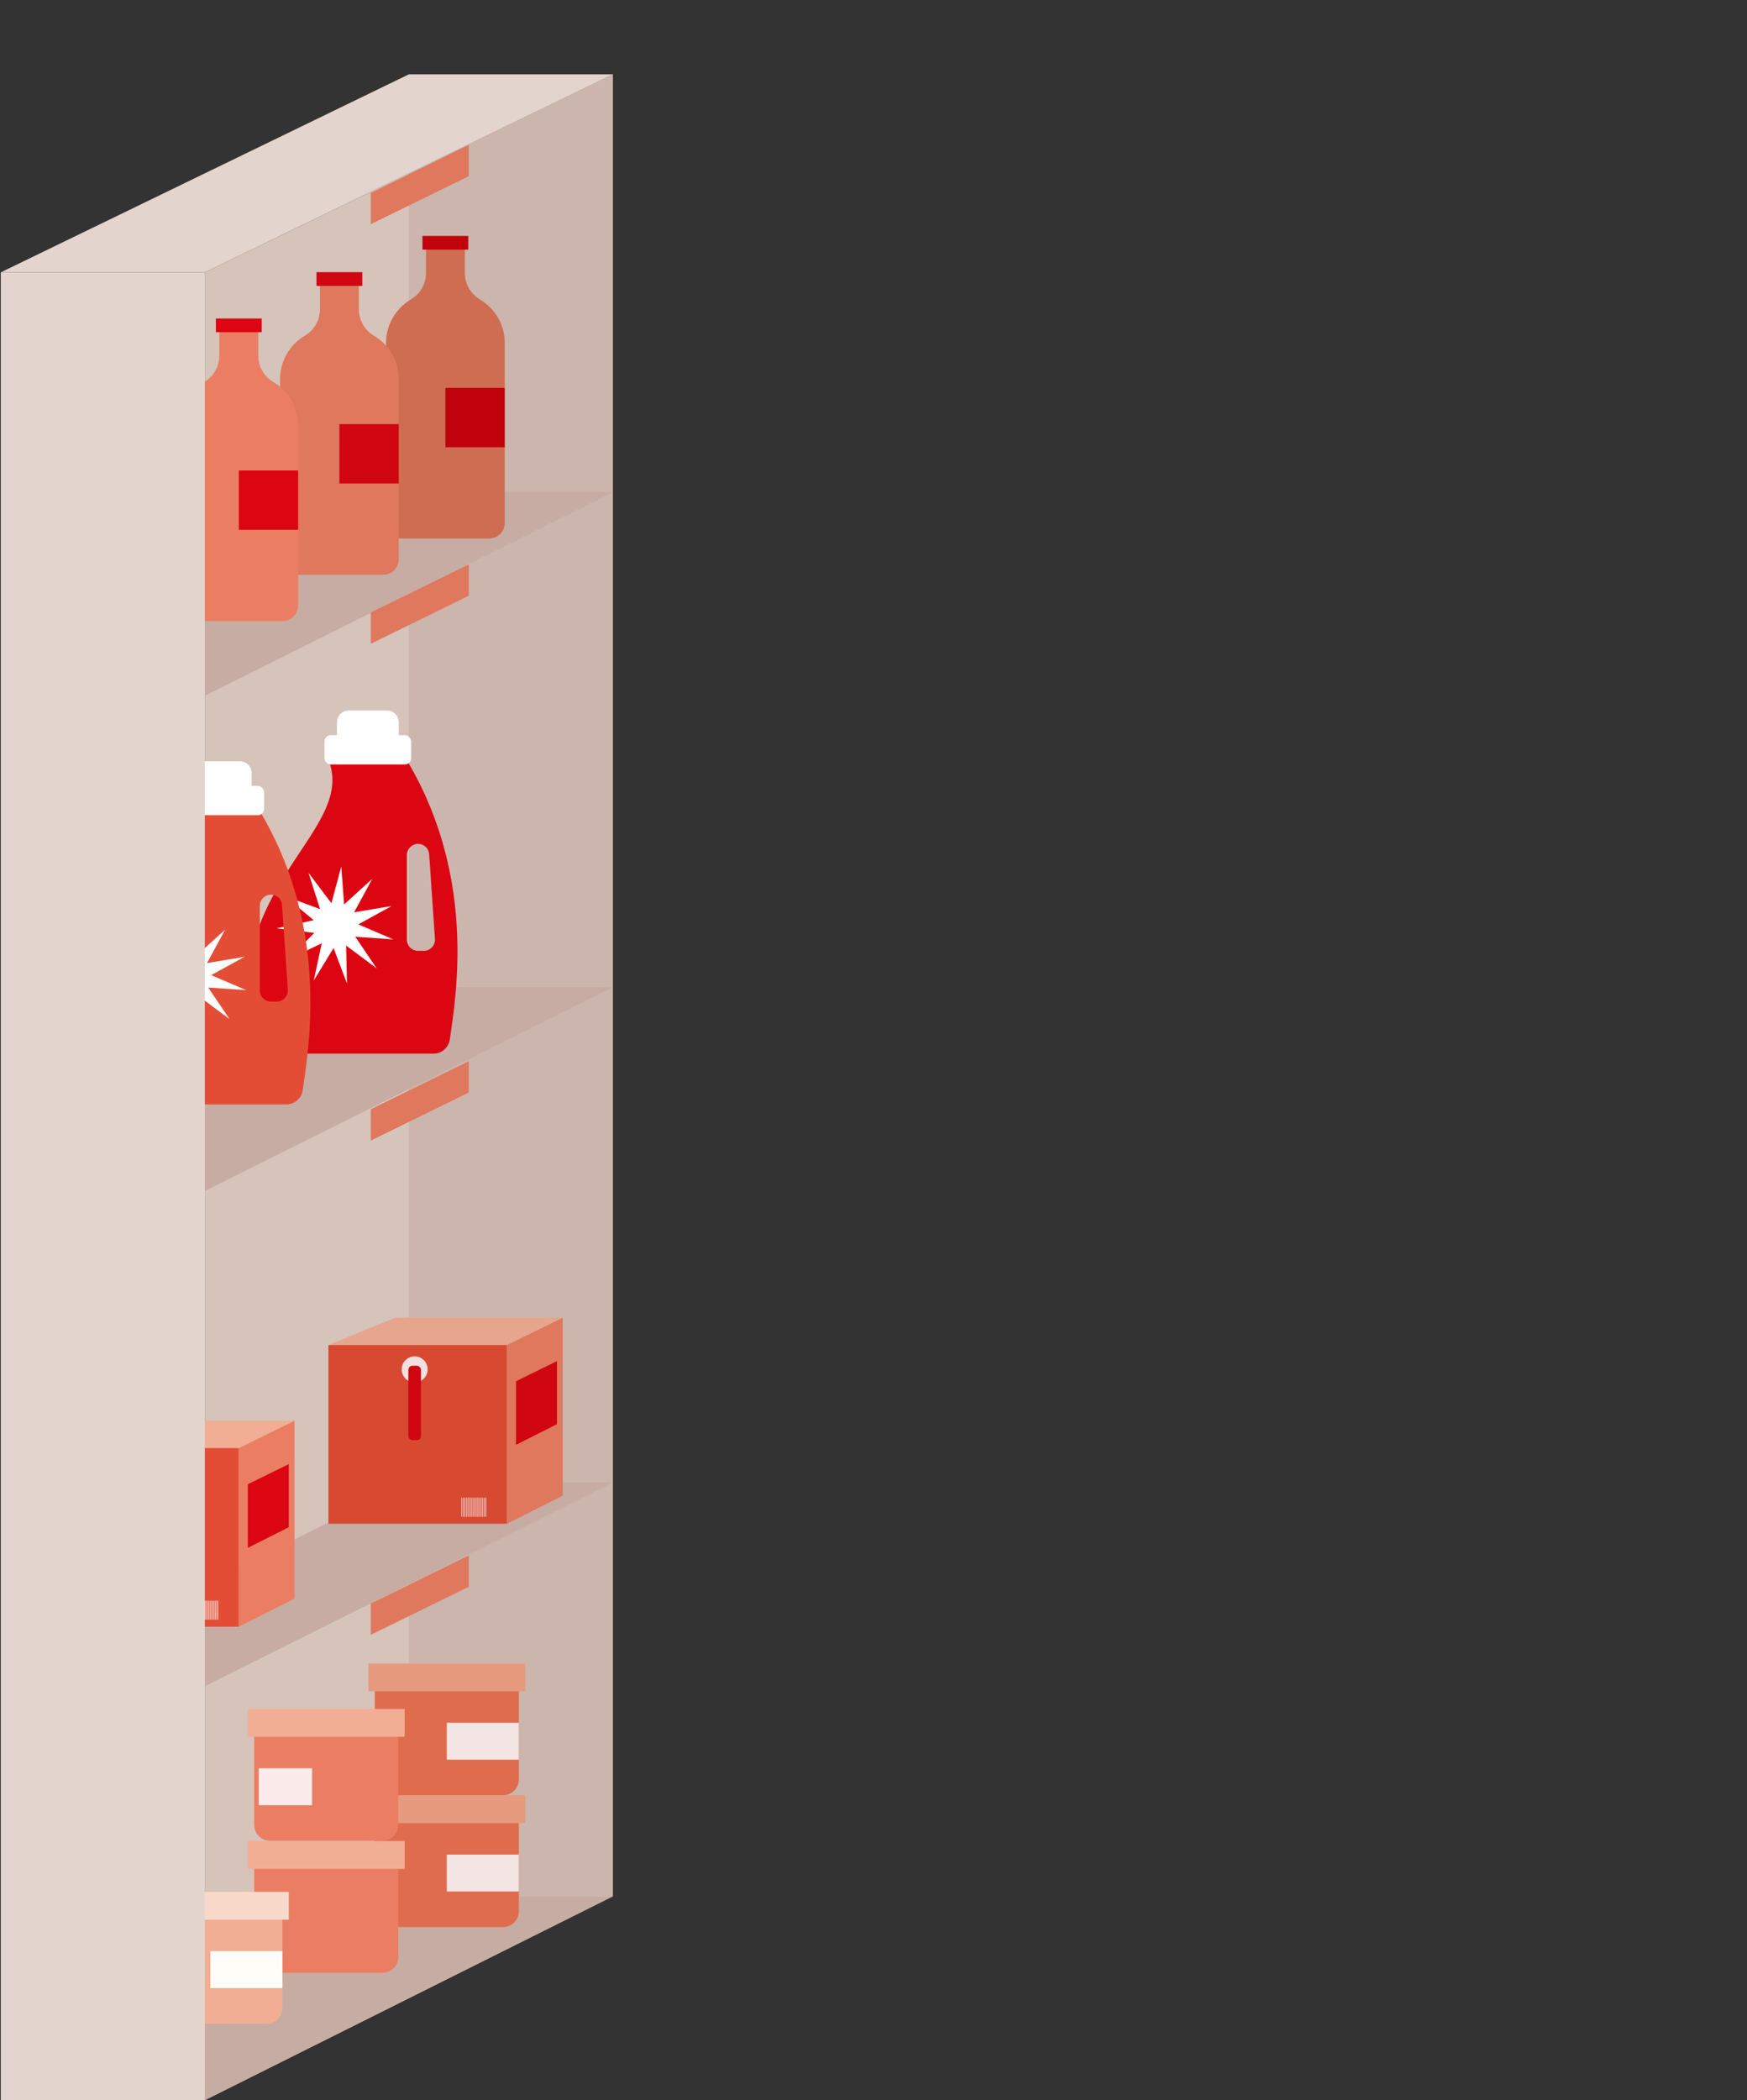 <?xml version="1.0" encoding="UTF-8"?>
<svg id="b" data-name="Ebene 2" xmlns="http://www.w3.org/2000/svg" viewBox="0 0 732.77 880.58">
  <rect x="0" y="0" width="732.77" height="880.58" fill="#333333" stroke="none"/>
  <g id="c" data-name="Supermarkt Regal">
    <g>
      <g>
        <polygon points="257.07 31.17 257.07 795 85.91 880.58 85.91 114.19 257.07 31.17" style="fill: #d6c3ba;"/>
        <polygon points="85.91 114.19 257.07 31.17 171.49 31.17 .33 114.19 85.91 114.19" style="fill: #e3d5cd;"/>
        <polygon points="171.49 72.68 257.07 31.17 257.07 795.14 171.49 795.14 171.49 72.68" style="fill: #ccb5ac;"/>
        <polygon points="85.91 880.58 257.07 795.14 171.49 795.14 85.91 837.86 85.91 880.58" style="fill: #c6aca3;"/>
        <polygon points="85.91 706.98 257.07 621.54 171.49 621.54 85.91 664.26 85.91 706.98" style="fill: #c6aca3;"/>
        <polygon points="85.91 499.34 257.07 413.9 171.49 413.9 85.91 456.62 85.91 499.34" style="fill: #c6aca3;"/>
        <polygon points="85.91 291.71 257.07 206.27 171.49 206.27 85.91 248.99 85.91 291.71" style="fill: #c6aca3;"/>
        <g>
          <path d="M168.89,315.88h-32.36c16.62,31.52-44.14,53.07-31.44,120.25.62,3.28,3.49,5.65,6.83,5.65h69.88c3.45,0,6.38-2.53,6.87-5.94,2.75-18.94,11.44-70.32-19.78-119.95ZM177.78,398.67h-2.43c-2.58,0-4.67-2.09-4.67-4.67v-35.5c0-2.58,2.09-4.67,4.67-4.67s4.49,1.9,4.66,4.35l2.43,35.5c.18,2.7-1.96,4.99-4.66,4.99Z" style="fill: #dc0612;"/>
          <polygon points="157.97 405.99 145.17 396.46 145.54 412.41 139.92 397.48 131.61 411.1 134.96 395.5 120.6 402.46 131.85 391.15 116.01 389.24 131.59 385.81 119.29 375.64 134.26 381.18 129.41 365.97 139.01 378.72 143.15 363.31 144.33 379.22 156.14 368.5 148.53 382.52 164.27 379.89 150.29 387.57 164.95 393.86 149.03 392.77 157.97 405.99" style="fill: #fff;"/>
          <rect x="136.1" y="308.23" width="36.37" height="12.29" rx="2.64" ry="2.64" style="fill: #fff;"/>
          <path d="M146.26,297.91h16.05c2.73,0,4.94,2.21,4.94,4.94v9.09h-25.92v-9.09c0-2.73,2.21-4.94,4.94-4.94Z" style="fill: #fff;"/>
        </g>
        <g>
          <path d="M107.19,337.16h-32.36c16.62,31.52-44.14,53.07-31.44,120.25.62,3.28,3.49,5.65,6.83,5.65h69.88c3.45,0,6.38-2.53,6.87-5.94,2.75-18.94,11.44-70.32-19.78-119.95ZM116.08,419.96h-2.43c-2.58,0-4.67-2.09-4.67-4.67v-35.5c0-2.58,2.09-4.67,4.67-4.67s4.49,1.9,4.66,4.35l2.43,35.5c.18,2.7-1.96,4.99-4.66,4.99Z" style="fill: #e44d35;"/>
          <polygon points="96.27 427.27 83.46 417.75 83.83 433.7 78.22 418.76 69.9 432.38 73.25 416.78 58.89 423.75 70.15 412.43 54.3 410.53 69.89 407.09 57.59 396.93 72.56 402.46 67.7 387.26 77.3 400.01 81.44 384.59 82.62 400.51 94.44 389.78 86.83 403.81 102.57 401.17 88.58 408.86 103.25 415.15 87.33 414.05 96.27 427.27" style="fill: #fff;"/>
          <rect x="74.4" y="329.52" width="36.37" height="12.29" rx="2.64" ry="2.64" style="fill: #fff;"/>
          <path d="M84.56,319.2h16.05c2.73,0,4.94,2.21,4.94,4.94v9.09h-25.92v-9.09c0-2.73,2.21-4.94,4.94-4.94Z" style="fill: #fff;"/>
        </g>
        <g>
          <polygon points="236.03 552.5 165.73 552.5 137.76 563.97 212.66 563.97 236.03 552.5" style="fill: #e6a58d;"/>
          <rect x="137.76" y="563.97" width="74.9" height="74.9" style="fill: #d84932;"/>
          <polygon points="212.66 638.87 236.03 627.09 236.03 552.5 212.66 563.97 212.66 638.87" style="fill: #df785d;"/>
          <circle cx="173.93" cy="574.16" r="5.45" style="fill: #f3e0e0;"/>
          <rect x="171.29" y="572.64" width="5.27" height="31.21" rx="1.7" ry="1.7" style="fill: #d00611;"/>
          <polygon points="216.44 605.8 233.62 597.14 233.62 570.69 216.44 579.13 216.44 605.8" style="fill: #d00611;"/>
          <g>
            <rect x="193.53" y="627.94" width=".21" height="8.02" style="fill: #f3e0e0;"/>
            <rect x="194.02" y="627.94" width=".21" height="8.02" style="fill: #f3e0e0;"/>
            <rect x="194.51" y="627.94" width=".21" height="8.02" style="fill: #f3e0e0;"/>
            <rect x="195" y="627.94" width=".21" height="8.02" style="fill: #f3e0e0;"/>
            <rect x="195.49" y="627.94" width=".21" height="8.02" style="fill: #f3e0e0;"/>
            <rect x="195.98" y="627.94" width=".21" height="8.02" style="fill: #f3e0e0;"/>
            <rect x="196.47" y="627.94" width=".21" height="8.02" style="fill: #f3e0e0;"/>
            <rect x="196.95" y="627.94" width=".21" height="8.02" style="fill: #f3e0e0;"/>
            <rect x="197.44" y="627.94" width=".21" height="8.02" style="fill: #f3e0e0;"/>
            <rect x="197.93" y="627.94" width=".21" height="8.02" style="fill: #f3e0e0;"/>
            <rect x="198.42" y="627.94" width=".21" height="8.02" style="fill: #f3e0e0;"/>
            <rect x="198.91" y="627.94" width=".21" height="8.02" style="fill: #f3e0e0;"/>
            <rect x="199.4" y="627.94" width=".21" height="8.02" style="fill: #f3e0e0;"/>
            <rect x="199.89" y="627.94" width=".21" height="8.02" style="fill: #f3e0e0;"/>
            <rect x="200.37" y="627.94" width=".21" height="8.02" style="fill: #f3e0e0;"/>
            <rect x="200.86" y="627.94" width=".21" height="8.02" style="fill: #f3e0e0;"/>
            <rect x="201.35" y="627.94" width=".21" height="8.02" style="fill: #f3e0e0;"/>
            <rect x="201.84" y="627.94" width=".21" height="8.02" style="fill: #f3e0e0;"/>
            <rect x="202.33" y="627.94" width=".21" height="8.02" style="fill: #f3e0e0;"/>
            <rect x="202.82" y="627.94" width=".21" height="8.02" style="fill: #f3e0e0;"/>
            <rect x="203.31" y="627.94" width=".21" height="8.02" style="fill: #f3e0e0;"/>
            <rect x="203.79" y="627.94" width=".21" height="8.02" style="fill: #f3e0e0;"/>
          </g>
        </g>
        <g>
          <polygon points="123.54 595.68 53.24 595.68 25.27 607.16 100.17 607.16 123.54 595.68" style="fill: #f2ae94;"/>
          <rect x="25.27" y="607.16" width="74.9" height="74.9" style="fill: #e44d35;"/>
          <polygon points="100.17 682.06 123.54 670.28 123.54 595.68 100.17 607.16 100.17 682.06" style="fill: #eb7e62;"/>
          <circle cx="61.43" cy="617.35" r="5.45" style="fill: #fff8f3;"/>
          <rect x="58.8" y="615.83" width="5.27" height="31.21" rx="1.7" ry="1.7" style="fill: #dc0612;"/>
          <polygon points="103.95 648.99 121.13 640.33 121.13 613.88 103.95 622.31 103.95 648.99" style="fill: #dc0612;"/>
          <g>
            <rect x="81.04" y="671.12" width=".21" height="8.02" style="fill: #fff8f3;"/>
            <rect x="81.53" y="671.12" width=".21" height="8.02" style="fill: #fff8f3;"/>
            <rect x="82.02" y="671.12" width=".21" height="8.02" style="fill: #fff8f3;"/>
            <rect x="82.51" y="671.12" width=".21" height="8.02" style="fill: #fff8f3;"/>
            <rect x="83" y="671.12" width=".21" height="8.02" style="fill: #fff8f3;"/>
            <rect x="83.48" y="671.12" width=".21" height="8.02" style="fill: #fff8f3;"/>
            <rect x="83.97" y="671.12" width=".21" height="8.02" style="fill: #fff8f3;"/>
            <rect x="84.46" y="671.12" width=".21" height="8.02" style="fill: #fff8f3;"/>
            <rect x="84.95" y="671.12" width=".21" height="8.02" style="fill: #fff8f3;"/>
            <rect x="85.44" y="671.12" width=".21" height="8.02" style="fill: #fff8f3;"/>
            <rect x="85.93" y="671.12" width=".21" height="8.02" style="fill: #fff8f3;"/>
            <rect x="86.42" y="671.12" width=".21" height="8.02" style="fill: #fff8f3;"/>
            <rect x="86.9" y="671.12" width=".21" height="8.02" style="fill: #fff8f3;"/>
            <rect x="87.39" y="671.12" width=".21" height="8.02" style="fill: #fff8f3;"/>
            <rect x="87.88" y="671.12" width=".21" height="8.02" style="fill: #fff8f3;"/>
            <rect x="88.37" y="671.12" width=".21" height="8.02" style="fill: #fff8f3;"/>
            <rect x="88.86" y="671.12" width=".21" height="8.02" style="fill: #fff8f3;"/>
            <rect x="89.35" y="671.12" width=".21" height="8.02" style="fill: #fff8f3;"/>
            <rect x="89.84" y="671.12" width=".21" height="8.02" style="fill: #fff8f3;"/>
            <rect x="90.32" y="671.12" width=".21" height="8.02" style="fill: #fff8f3;"/>
            <rect x="90.81" y="671.12" width=".21" height="8.02" style="fill: #fff8f3;"/>
            <rect x="91.3" y="671.12" width=".21" height="8.02" style="fill: #fff8f3;"/>
          </g>
        </g>
        <g>
          <path d="M194.99,114.54v-11.62h-16.33v11.62c0,4.53-2.42,8.7-6.32,11.01-6.23,3.69-10.4,10.48-10.4,18.25v75.46c0,3.61,2.93,6.53,6.53,6.53h36.71c3.61,0,6.53-2.93,6.53-6.53v-75.46c0-7.77-4.17-14.56-10.4-18.25-3.9-2.31-6.32-6.48-6.32-11.01Z" style="fill: #cf6d52;"/>
          <rect x="177.2" y="98.92" width="19.23" height="5.76" style="fill: #c0020c;"/>
          <rect x="186.82" y="162.63" width="24.89" height="24.89" style="fill: #c0020c;"/>
        </g>
        <g>
          <path d="M150.52,129.74v-11.62h-16.33v11.62c0,4.53-2.42,8.7-6.32,11.01-6.23,3.69-10.4,10.48-10.4,18.25v75.46c0,3.61,2.93,6.53,6.53,6.53h36.71c3.61,0,6.53-2.93,6.53-6.53v-75.46c0-7.77-4.17-14.56-10.4-18.25-3.9-2.31-6.32-6.48-6.32-11.01Z" style="fill: #df785d;"/>
          <rect x="132.74" y="114.12" width="19.23" height="5.76" style="fill: #d00611;"/>
          <rect x="142.36" y="177.83" width="24.89" height="24.89" style="fill: #d00611;"/>
        </g>
        <g>
          <path d="M108.33,149.16v-11.62h-16.33v11.62c0,4.53-2.42,8.7-6.32,11.01-6.23,3.69-10.4,10.48-10.4,18.25v75.46c0,3.61,2.93,6.53,6.53,6.53h36.71c3.61,0,6.53-2.93,6.53-6.53v-75.46c0-7.77-4.17-14.56-10.4-18.25-3.9-2.31-6.32-6.48-6.32-11.01Z" style="fill: #eb7e62;"/>
          <rect x="90.55" y="133.54" width="19.23" height="5.76" style="fill: #dc0612;"/>
          <rect x="100.17" y="197.25" width="24.89" height="24.89" style="fill: #dc0612;"/>
        </g>
        <g>
          <path d="M157.19,760.6h60.45v40.74c0,3.67-2.98,6.65-6.65,6.65h-47.14c-3.67,0-6.65-2.98-6.65-6.65v-40.74h0Z" style="fill: #e06c4e;"/>
          <rect x="154.53" y="752.72" width="65.77" height="11.67" style="fill: #e79b7e;"/>
          <rect x="187.41" y="777.59" width="30.22" height="15.48" style="fill: #f2e5e4;"/>
        </g>
        <g>
          <path d="M106.61,779.79h60.45v40.74c0,3.67-2.98,6.65-6.65,6.65h-47.14c-3.67,0-6.65-2.98-6.65-6.65v-40.74h0Z" style="fill: #eb7e62;"/>
          <rect x="103.95" y="771.92" width="65.77" height="11.67" style="fill: #f2ae94;"/>
        </g>
        <g>
          <path d="M157.19,705.33h60.45v40.74c0,3.67-2.98,6.65-6.65,6.65h-47.14c-3.67,0-6.65-2.98-6.65-6.65v-40.74h0Z" style="fill: #e06c4e;"/>
          <rect x="154.53" y="697.45" width="65.77" height="11.67" style="fill: #e79b7e;"/>
          <rect x="187.41" y="722.32" width="30.22" height="15.48" style="fill: #f2e5e4;"/>
        </g>
        <g>
          <path d="M106.61,724.42h60.45v40.74c0,3.67-2.98,6.65-6.65,6.65h-47.14c-3.67,0-6.65-2.98-6.65-6.65v-40.74h0Z" style="fill: #eb7e62;"/>
          <rect x="103.95" y="716.54" width="65.77" height="11.67" style="fill: #f2ae94;"/>
          <rect x="108.53" y="741.41" width="22.36" height="15.48" style="fill: #fcebeb;"/>
        </g>
        <g>
          <path d="M58.02,801.1h60.45v40.74c0,3.67-2.98,6.65-6.65,6.65h-47.14c-3.67,0-6.65-2.98-6.65-6.65v-40.74h0Z" style="fill: #f2ae94;"/>
          <rect x="55.36" y="793.23" width="65.77" height="11.67" style="fill: #f9daca;"/>
          <rect x="88.24" y="818.1" width="30.22" height="15.48" style="fill: #fffdf8;"/>
          <rect x="59.94" y="818.1" width="22.36" height="15.48" style="fill: #fffdf8;"/>
        </g>
        <rect x=".33" y="114.19" width="85.58" height="766.38" style="fill: #e3d5cd;"/>
      </g>
      <g>
        <polygon points="196.62 249.79 155.52 269.92 155.52 256.79 196.62 236.66 196.62 249.79" style="fill: #df785d;"/>
        <polygon points="196.62 458.09 155.52 478.23 155.52 465.09 196.62 444.96 196.62 458.09" style="fill: #df785d;"/>
        <polygon points="196.62 665.31 155.52 685.45 155.52 672.32 196.62 652.18 196.62 665.31" style="fill: #df785d;"/>
        <polygon points="196.62 73.87 155.52 94 155.52 80.87 196.62 60.74 196.62 73.87" style="fill: #df785d;"/>
      </g>
    </g>
  </g>
  <g id="d" data-name="Rechteck">
    <rect width="732.77" height="880.58" style="fill: none;"/>
  </g>
</svg>